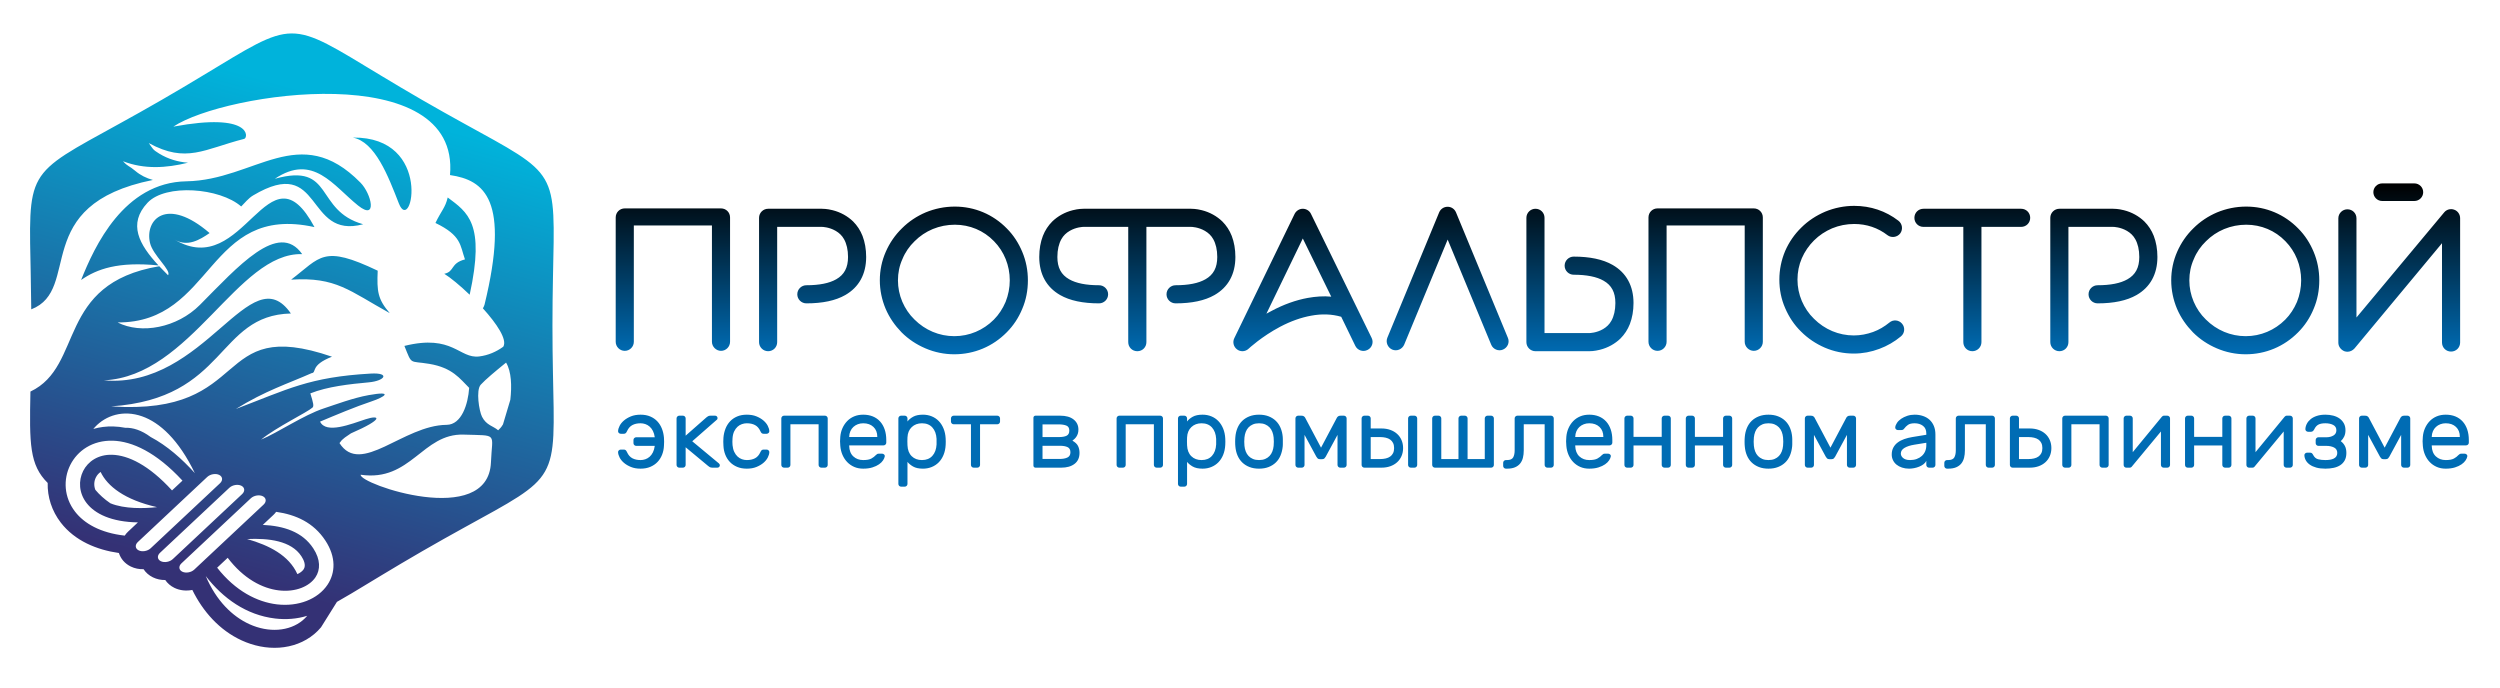 <svg width="360" height="99" viewBox="0 0 360 99" fill="none" xmlns="http://www.w3.org/2000/svg">
<path fill-rule="evenodd" clip-rule="evenodd" d="M103.823 30.01C101.311 30.01 94.858 30.01 89.966 30.01C89.235 30.01 88.661 30.584 88.661 31.315V49.217C88.661 49.921 89.235 50.522 89.966 50.522C90.696 50.522 91.271 49.921 91.271 49.217V32.468H102.519V49.217C102.519 49.917 103.118 50.522 103.823 50.522C104.554 50.522 105.128 49.921 105.128 49.217V31.315C105.128 30.584 104.554 30.01 103.823 30.01ZM343.03 26.41H347.674C348.371 26.41 348.94 26.98 348.94 27.676V27.677C348.94 28.373 348.371 28.943 347.674 28.943H343.03C342.334 28.943 341.764 28.373 341.764 27.677V27.676C341.764 26.98 342.334 26.41 343.03 26.41ZM252.542 30.01C250.03 30.01 243.577 30.01 238.684 30.01C237.954 30.01 237.381 30.584 237.381 31.315V49.217C237.381 49.921 237.954 50.522 238.684 50.522C239.416 50.522 239.99 49.921 239.99 49.217V32.468H251.237V49.217C251.237 49.917 251.837 50.522 252.542 50.522C253.273 50.522 253.847 49.921 253.847 49.217V31.315C253.847 30.584 253.273 30.01 252.542 30.01ZM338.026 50.652C338.417 50.652 338.782 50.469 339.043 50.182L351.648 35.021V49.322C351.648 50.052 352.222 50.626 352.953 50.626C353.683 50.626 354.258 50.052 354.258 49.322V31.419C354.258 30.871 353.919 30.375 353.397 30.193C352.875 30.01 352.301 30.166 351.961 30.584L339.331 45.72V31.444C339.331 30.714 338.757 30.14 338.026 30.14C337.321 30.14 336.721 30.714 336.721 31.444V49.348C336.721 49.896 337.086 50.365 337.582 50.574C337.739 50.626 337.895 50.652 338.026 50.652ZM323.381 51.017C321.946 51.017 320.537 50.731 319.206 50.157C317.927 49.609 316.78 48.851 315.787 47.86C314.822 46.868 314.038 45.746 313.491 44.467C312.943 43.162 312.656 41.779 312.656 40.37C312.656 38.935 312.943 37.552 313.516 36.247C314.065 34.995 314.848 33.846 315.84 32.881C316.831 31.889 317.979 31.132 319.258 30.584C320.589 30.036 321.998 29.749 323.46 29.749C326.304 29.749 328.966 30.871 330.949 32.907C331.915 33.872 332.646 35.021 333.168 36.273C333.715 37.577 333.976 38.961 333.976 40.37C333.976 41.806 333.715 43.188 333.168 44.467C332.646 45.746 331.889 46.895 330.923 47.86C328.914 49.896 326.252 51.017 323.381 51.017ZM323.46 32.359C322.363 32.359 321.293 32.567 320.276 32.984C319.284 33.402 318.423 33.976 317.666 34.733C316.91 35.465 316.309 36.325 315.917 37.291C315.474 38.256 315.265 39.3 315.265 40.37C315.265 41.44 315.474 42.458 315.892 43.449C316.309 44.415 316.883 45.276 317.641 46.007C319.18 47.547 321.216 48.408 323.381 48.408C325.548 48.408 327.557 47.547 329.07 46.034C329.801 45.302 330.349 44.441 330.766 43.476C331.158 42.484 331.367 41.44 331.367 40.37C331.367 38.23 330.558 36.221 329.097 34.733C327.609 33.194 325.6 32.359 323.46 32.359ZM296.548 50.574C295.844 50.574 295.243 50 295.243 49.269V31.367C295.243 30.636 295.844 30.062 296.548 30.062H304.299C304.403 30.062 305.029 30.062 305.839 30.27C306.987 30.558 308.005 31.132 308.787 31.889C309.362 32.463 309.831 33.168 310.145 33.976C310.484 34.863 310.667 35.882 310.667 37.004C310.667 39.483 309.623 41.362 307.666 42.484C306.256 43.293 304.378 43.684 302.054 43.684C301.35 43.684 300.75 43.11 300.75 42.38C300.75 41.649 301.35 41.075 302.054 41.075C303.908 41.075 305.368 40.788 306.36 40.213C307.509 39.561 308.057 38.544 308.057 37.004C308.057 35.959 307.848 35.098 307.482 34.446C307.195 33.924 306.778 33.533 306.282 33.246C305.343 32.697 304.378 32.671 304.299 32.671H297.853V49.269C297.853 50 297.279 50.574 296.548 50.574ZM291.043 30.062H276.977C276.246 30.062 275.673 30.636 275.673 31.367C275.673 32.097 276.246 32.671 276.977 32.671H282.718V49.269C282.718 50 283.292 50.574 284.023 50.574C284.728 50.574 285.328 50 285.328 49.269V32.671H291.043C291.773 32.671 292.348 32.097 292.348 31.367C292.348 30.636 291.773 30.062 291.043 30.062ZM266.953 50.913C265.492 50.913 264.082 50.626 262.751 50.052C261.499 49.505 260.35 48.747 259.359 47.755C258.367 46.79 257.61 45.642 257.062 44.364C256.488 43.059 256.228 41.675 256.228 40.265C256.228 38.831 256.514 37.447 257.062 36.142C257.61 34.89 258.393 33.741 259.385 32.776C260.377 31.784 261.551 31.027 262.829 30.48C264.16 29.931 265.57 29.645 267.005 29.645C269.354 29.645 271.546 30.375 273.373 31.784C273.947 32.228 274.051 33.037 273.634 33.611C273.19 34.185 272.355 34.29 271.807 33.872C270.424 32.802 268.78 32.254 267.005 32.254C265.909 32.254 264.839 32.463 263.822 32.881C262.855 33.298 261.968 33.872 261.212 34.629C260.48 35.36 259.881 36.221 259.463 37.187C259.045 38.152 258.837 39.196 258.837 40.265C258.837 41.335 259.045 42.354 259.463 43.345C259.881 44.311 260.455 45.172 261.212 45.903C262.751 47.443 264.787 48.304 266.953 48.304C267.918 48.304 268.832 48.121 269.719 47.807C270.58 47.495 271.363 47.024 272.068 46.451C272.616 45.981 273.425 46.059 273.894 46.607C274.365 47.155 274.286 47.99 273.738 48.434C272.798 49.217 271.754 49.817 270.633 50.234C269.459 50.679 268.206 50.913 266.953 50.913ZM221.105 30.062C220.401 30.062 219.801 30.637 219.801 31.367V49.269C219.801 50 220.401 50.575 221.105 50.575H228.856C228.961 50.575 229.587 50.575 230.397 50.365C231.544 50.078 232.562 49.505 233.345 48.747C233.919 48.173 234.388 47.469 234.702 46.661C235.042 45.773 235.225 44.754 235.225 43.633C235.225 41.154 234.18 39.274 232.223 38.152C230.813 37.343 228.934 36.952 226.612 36.952C225.907 36.952 225.307 37.526 225.307 38.256C225.307 38.988 225.907 39.561 226.612 39.561C228.465 39.561 229.926 39.849 230.919 40.423C232.066 41.075 232.614 42.092 232.614 43.633C232.614 44.676 232.406 45.538 232.04 46.19C231.753 46.712 231.335 47.103 230.84 47.391C229.9 47.939 228.934 47.964 228.856 47.964H222.41V31.367C222.41 30.637 221.837 30.062 221.105 30.062ZM208.464 29.775C207.916 29.775 207.447 30.088 207.238 30.583L199.774 48.643C199.513 49.294 199.826 50.052 200.479 50.339C201.157 50.626 201.914 50.287 202.201 49.634L208.464 34.498L214.732 49.634C214.993 50.287 215.776 50.626 216.429 50.339C217.107 50.052 217.42 49.294 217.133 48.643L209.664 30.583C209.456 30.088 208.986 29.775 208.464 29.775ZM178.917 50.574C178.656 50.574 178.369 50.496 178.134 50.313C177.638 49.948 177.456 49.269 177.742 48.694L186.429 30.793C186.663 30.349 187.107 30.062 187.603 30.062C188.099 30.062 188.569 30.349 188.777 30.793L197.52 48.669C197.833 49.295 197.572 50.078 196.919 50.392C196.267 50.731 195.484 50.443 195.171 49.817L193.135 45.616C191.778 45.223 190.343 45.172 188.803 45.459C187.368 45.72 185.885 46.242 184.345 47.051C181.683 48.46 179.83 50.182 179.805 50.209C179.569 50.443 179.23 50.574 178.917 50.574ZM187.603 34.341L182.362 45.172C182.596 45.042 182.832 44.911 183.092 44.78C184.841 43.841 186.611 43.215 188.308 42.902C189.482 42.693 190.604 42.615 191.7 42.719L187.603 34.341ZM163.771 50.574H163.776H163.804H163.811C164.525 50.556 165.082 49.989 165.082 49.269V32.671H171.527C171.605 32.671 172.571 32.697 173.51 33.246C174.006 33.533 174.424 33.924 174.711 34.446C175.076 35.098 175.285 35.959 175.285 37.004C175.285 38.544 174.737 39.561 173.588 40.213C172.597 40.788 171.136 41.075 169.283 41.075C168.578 41.075 167.978 41.649 167.978 42.38C167.978 43.11 168.578 43.684 169.283 43.684C171.605 43.684 173.484 43.293 174.894 42.484C176.851 41.362 177.895 39.483 177.895 37.004C177.895 35.882 177.712 34.863 177.373 33.976C177.059 33.168 176.59 32.463 176.016 31.889C175.233 31.132 174.215 30.558 173.067 30.27C172.258 30.062 171.632 30.062 171.527 30.062H163.776H163.771H156.02C155.915 30.062 155.289 30.062 154.481 30.27C153.332 30.558 152.314 31.132 151.532 31.889C150.957 32.463 150.487 33.168 150.174 33.976C149.835 34.863 149.652 35.882 149.652 37.004C149.652 39.483 150.696 41.362 152.653 42.484C154.063 43.293 155.941 43.684 158.264 43.684C158.968 43.684 159.569 43.11 159.569 42.38C159.569 41.649 158.968 41.075 158.264 41.075C156.412 41.075 154.95 40.788 153.958 40.213C152.81 39.561 152.262 38.544 152.262 37.004C152.262 35.959 152.471 35.098 152.836 34.446C153.123 33.924 153.541 33.533 154.037 33.246C154.976 32.697 155.941 32.671 156.02 32.671H162.466V49.269C162.466 49.989 163.022 50.556 163.736 50.574H163.744H163.771ZM137.421 51.017C135.985 51.017 134.576 50.731 133.246 50.157C131.966 49.609 130.818 48.851 129.826 47.86C128.861 46.868 128.078 45.746 127.53 44.467C126.982 43.162 126.695 41.779 126.695 40.37C126.695 38.935 126.982 37.552 127.556 36.247C128.104 34.995 128.887 33.846 129.879 32.881C130.87 31.889 132.019 31.132 133.297 30.584C134.629 30.036 136.037 29.749 137.499 29.749C140.343 29.749 143.006 30.871 144.989 32.907C145.954 33.872 146.685 35.021 147.208 36.273C147.755 37.577 148.016 38.961 148.016 40.37C148.016 41.806 147.755 43.188 147.208 44.467C146.685 45.746 145.928 46.895 144.963 47.86C142.954 49.896 140.292 51.017 137.421 51.017ZM137.499 32.359C136.403 32.359 135.333 32.567 134.316 32.984C133.324 33.402 132.463 33.976 131.706 34.733C130.949 35.465 130.349 36.325 129.957 37.291C129.513 38.256 129.305 39.3 129.305 40.37C129.305 41.44 129.513 42.458 129.931 43.449C130.349 44.415 130.923 45.276 131.679 46.007C133.219 47.547 135.255 48.408 137.421 48.408C139.587 48.408 141.597 47.547 143.109 46.034C143.84 45.302 144.389 44.441 144.806 43.476C145.198 42.484 145.406 41.44 145.406 40.37C145.406 38.23 144.597 36.221 143.136 34.733C141.648 33.194 139.638 32.359 137.499 32.359ZM110.608 50.574C109.903 50.574 109.304 50 109.304 49.269V31.367C109.304 30.636 109.903 30.062 110.608 30.062H118.359C118.464 30.062 119.09 30.062 119.899 30.27C121.047 30.558 122.065 31.132 122.848 31.889C123.422 32.463 123.891 33.168 124.205 33.976C124.544 34.863 124.727 35.882 124.727 37.004C124.727 39.483 123.683 41.362 121.725 42.484C120.316 43.293 118.437 43.684 116.115 43.684C115.41 43.684 114.81 43.11 114.81 42.38C114.81 41.649 115.41 41.075 116.115 41.075C117.967 41.075 119.428 40.788 120.421 40.213C121.568 39.561 122.117 38.544 122.117 37.004C122.117 35.959 121.908 35.098 121.543 34.446C121.256 33.924 120.838 33.533 120.342 33.246C119.403 32.697 118.437 32.671 118.359 32.671H111.913V49.269C111.913 50 111.338 50.574 110.608 50.574Z" fill="url(#paint0_linear_0_62)"/>
<path fill-rule="evenodd" clip-rule="evenodd" d="M66.955 37.353C66.245 35.349 66.486 33.927 62.704 32.108C63.556 30.328 64.129 29.916 64.47 28.435C67.33 30.584 69.894 32.136 67.632 42.442C66.246 41.111 64.877 39.983 63.978 39.425C65.5 39.106 64.809 37.914 66.955 37.353ZM60.792 14.393C65.161 16.915 68.535 18.712 71.138 20.169C81.712 26.088 79.553 26.395 79.553 46.887C79.553 51.932 79.683 55.752 79.723 58.735C79.884 70.852 78.538 69.135 60.792 79.381C56.423 81.904 53.179 83.927 50.616 85.453C49.861 85.902 49.167 86.307 48.519 86.669L46.227 90.331C45.93 90.688 45.6 91.016 45.244 91.314C43.828 92.498 42.058 93.135 40.228 93.263C38.373 93.393 36.502 92.996 34.816 92.225C31.609 90.76 29.229 88.068 27.695 84.95C26.828 85.126 25.91 85.039 25.114 84.651C24.548 84.375 24.108 83.982 23.798 83.524C23.185 83.532 22.572 83.407 22.02 83.137C21.435 82.852 20.985 82.443 20.674 81.965C20.041 81.983 19.405 81.859 18.832 81.579C17.95 81.148 17.375 80.435 17.121 79.632C13.922 79.175 10.781 77.879 8.757 75.259C7.463 73.584 6.816 71.566 6.866 69.543C4.25 66.945 4.225 63.951 4.382 56.386C12.145 52.713 8.022 40.856 22.932 38.339C23.334 38.769 23.76 39.201 24.2 39.635C24.723 38.934 22.007 36.766 21.597 34.967C20.829 31.6 24.012 28.25 30.183 33.56C28.772 34.53 26.994 35.62 25.117 34.487C35.222 40.567 38.611 20.276 45.286 32.703C29.728 29.268 30.866 46.498 16.937 46.432C20.316 48.164 25.485 47.221 28.792 43.899C34.243 38.422 40.1 31.72 43.514 36.593C34.199 36.319 27.5 54.194 14.953 54.768C29.549 56.049 36.074 36.741 41.886 45.142C31.131 45.406 32.762 57.371 16.01 58.519C36.64 59.919 30.348 45.372 47.807 51.364C44.601 52.615 45.656 53.651 44.874 53.733C41.459 55.247 38.189 56.267 33.965 58.892C41.467 56.036 44.533 54.298 53.374 53.796C56.217 53.634 55.462 54.842 53.094 55.059C50.382 55.307 47.16 55.656 44.688 56.648C45.131 58.059 45.221 58.487 44.995 58.694C44.26 59.365 39.749 61.541 37.598 63.305C39.984 62.312 43.724 59.765 46.632 58.809C48.377 58.234 50.834 57.304 53.102 56.895C56.745 56.239 55.388 57.172 53.5 57.799C51.184 58.568 48.209 59.823 46.089 60.714C46.957 62.532 50.546 61.061 52.655 60.372C54.665 59.714 55.412 60.288 50.533 62.405C50.497 62.425 49.672 62.994 49.669 62.996C49.044 63.516 49.37 63.219 48.885 63.803C51.942 68.591 58.068 61.225 64.317 61.177C66.474 61.16 67.408 58.185 67.559 55.851C66.224 54.53 65.158 52.954 61.818 52.397C58.896 51.911 59.37 52.629 58.235 49.811C65.22 48.077 66.11 51.683 69.004 51.329C70.303 51.169 71.471 50.653 72.471 49.928C73.084 48.917 71.545 46.621 69.535 44.398C69.634 44.238 69.716 44.057 69.776 43.859C73.439 28.796 69.795 25.938 64.8 25.209C66.302 8.323 32.386 13.29 24.96 18.235C36.24 16.141 35.771 19.808 35.175 19.994C29.38 21.478 26.85 23.564 21.427 20.605C22.049 21.463 21.959 21.524 22.907 22.107C24.233 22.921 25.631 23.314 27.075 23.431C23.92 24.206 20.781 24.407 17.709 23.216C18.471 24.039 18.555 23.824 19.481 24.61C20.229 25.243 21.081 25.66 22.017 25.914C4.155 29.519 11.88 41.691 4.501 44.546C4.471 40.635 4.373 37.541 4.339 35.038C4.179 22.921 5.525 24.638 23.27 14.393C27.639 11.87 30.883 9.846 33.447 8.32C43.86 2.123 43.045 4.147 60.792 14.393ZM26.844 26.108C17.829 26.258 13.604 35.499 11.68 40.318C13.961 38.729 16.997 37.642 22.822 38.22C20.012 35.188 18.399 32.24 21.243 29.198C23.836 26.423 31.662 27.042 34.731 29.733C35.27 29.198 35.763 28.549 36.451 28.141C46.557 22.138 43.86 34.558 52.295 32.291C45.238 30.318 48.173 23.357 39.58 25.744C45.091 22.042 47.999 26.746 51.563 29.595C54.389 31.855 53.502 27.921 51.907 26.299C43.127 17.374 36.703 25.944 26.844 26.108ZM71.733 61.962C71.997 61.678 72.098 61.661 72.43 61.113L73.488 57.569C73.711 55.634 73.66 53.517 72.874 52.212C71.325 53.471 69.927 54.633 69.227 55.398C68.509 56.185 68.991 59.187 69.412 60.016C70.043 61.261 71.052 61.348 71.733 61.962ZM57.434 29.291C55.894 25.347 54.019 20.407 50.795 19.81C62.425 19.658 59.277 34.013 57.434 29.291ZM51.939 68.362C51.659 69.678 70.315 76.122 70.697 66.567C70.869 62.254 71.79 62.753 66.779 62.584C60.81 62.382 59.189 69.42 51.939 68.362ZM54.389 38.98C54.262 41.948 54.386 43.083 56.124 45.093C50.307 41.881 48.397 39.855 41.924 40.269C46.185 37.029 46.467 35.194 54.389 38.98ZM21.682 62.92C21.036 62.437 20.396 62.097 19.776 61.88C19.171 61.669 18.585 61.582 18.033 61.6C17.461 61.49 16.881 61.423 16.292 61.408C15.304 61.382 14.342 61.505 13.436 61.769C13.512 61.677 13.592 61.586 13.674 61.499C15.248 59.814 17.732 58.997 20.457 59.949C22.979 60.831 25.724 63.293 28.058 68.131C26.204 66.074 24.052 64.173 21.682 62.92ZM37.842 71.456L37.84 71.455C37.333 71.207 36.558 71.342 36.118 71.755L26.128 81.122C25.687 81.535 25.742 82.076 26.249 82.323L26.25 82.324C26.757 82.572 27.532 82.437 27.972 82.024L37.963 72.657C38.403 72.243 38.349 71.704 37.842 71.456ZM31.562 68.386L31.561 68.385C31.053 68.137 30.278 68.272 29.838 68.685L19.847 78.052C19.407 78.465 19.462 79.006 19.969 79.253L19.97 79.254C20.477 79.502 21.252 79.367 21.692 78.954L31.683 69.587C32.123 69.174 32.069 68.634 31.562 68.386ZM34.749 69.944L34.748 69.943C34.241 69.696 33.465 69.83 33.025 70.243L23.035 79.61C22.594 80.023 22.649 80.564 23.156 80.811L23.157 80.812C23.664 81.06 24.439 80.925 24.879 80.512L34.87 71.145C35.31 70.732 35.256 70.192 34.749 69.944ZM24.771 70.62C21.427 66.957 18.452 65.549 16.139 65.486C14.138 65.432 12.665 66.445 11.973 67.823C11.274 69.216 11.353 70.992 12.466 72.434C13.662 73.982 16.024 75.164 19.861 75.225L18.443 76.554C18.252 76.732 18.093 76.926 17.961 77.13C14.434 76.731 12.115 75.373 10.806 73.676C9.196 71.591 9.092 69.006 10.118 66.96C11.152 64.899 13.321 63.382 16.236 63.461C19.008 63.536 22.494 65.113 26.275 69.211L24.771 70.62ZM39.765 73.704C42.616 74.11 45.157 75.257 46.855 77.844C48.414 80.218 48.307 82.486 47.161 84.205C46.476 85.232 45.419 86.042 44.13 86.54C42.89 87.019 41.423 87.211 39.871 87.027C37.053 86.693 33.905 85.116 31.27 81.747L32.788 80.323C35.076 83.334 37.769 84.733 40.157 85.016C41.355 85.158 42.471 85.016 43.399 84.658C44.281 84.317 44.991 83.783 45.433 83.119C46.146 82.05 46.173 80.577 45.112 78.963C43.539 76.566 40.852 75.731 37.843 75.584L39.367 74.155C39.517 74.013 39.651 73.862 39.765 73.704ZM14.49 67.961C15.457 70.003 17.939 71.975 22.613 73.028C20.782 73.231 17.937 73.314 15.894 72.472C15.013 71.871 14.296 71.216 13.728 70.532C13.509 69.959 13.517 69.323 13.809 68.744C13.976 68.41 14.211 68.151 14.49 67.961ZM44.239 88.675C44.041 88.912 43.821 89.13 43.583 89.329C42.639 90.118 41.407 90.585 40.047 90.68C38.739 90.771 37.301 90.516 35.891 89.872C33.5 88.779 31.154 86.549 29.628 82.956C32.103 86.146 35.452 88.572 39.629 89.066C41.17 89.249 42.754 89.135 44.239 88.675ZM42.822 82.674C41.597 79.962 38.769 78.531 35.587 77.621C38.678 77.48 41.932 77.861 43.395 80.091C43.73 80.599 44.114 81.397 43.724 81.98C43.519 82.288 43.166 82.519 42.822 82.674Z" fill="url(#paint1_linear_0_62)"/>
<path d="M92.241 66.249C92.472 66.249 92.7 66.211 92.925 66.134C93.151 66.057 93.357 65.937 93.544 65.774C93.731 65.611 93.889 65.4 94.019 65.141C94.149 64.882 94.238 64.57 94.286 64.205H91.608C91.502 64.205 91.411 64.166 91.335 64.09C91.258 64.013 91.219 63.922 91.219 63.816V63.356C91.219 63.25 91.258 63.159 91.335 63.082C91.411 63.005 91.502 62.967 91.608 62.967H94.286C94.238 62.612 94.149 62.307 94.019 62.053C93.889 61.799 93.731 61.59 93.544 61.427C93.357 61.264 93.151 61.144 92.925 61.067C92.7 60.99 92.472 60.952 92.241 60.952C91.781 60.952 91.388 61.038 91.061 61.211C90.735 61.384 90.48 61.672 90.298 62.075C90.231 62.228 90.161 62.331 90.089 62.384C90.017 62.437 89.929 62.464 89.823 62.464H89.391C89.286 62.464 89.192 62.425 89.111 62.348C89.029 62.272 88.993 62.18 89.003 62.075C89.012 61.844 89.087 61.592 89.226 61.319C89.365 61.045 89.571 60.791 89.845 60.556C90.118 60.321 90.454 60.122 90.852 59.958C91.251 59.795 91.714 59.714 92.241 59.714C92.769 59.714 93.234 59.8 93.638 59.973C94.041 60.145 94.382 60.381 94.66 60.678C94.938 60.976 95.156 61.326 95.315 61.729C95.473 62.132 95.571 62.564 95.61 63.025C95.629 63.188 95.636 63.382 95.632 63.608C95.627 63.833 95.619 64.023 95.61 64.176C95.591 64.637 95.502 65.069 95.344 65.472C95.185 65.875 94.964 66.225 94.681 66.523C94.398 66.82 94.053 67.055 93.645 67.228C93.237 67.401 92.769 67.487 92.241 67.487C91.714 67.487 91.251 67.406 90.852 67.242C90.454 67.079 90.118 66.88 89.845 66.645C89.571 66.41 89.365 66.156 89.226 65.882C89.087 65.609 89.012 65.357 89.003 65.126C88.993 65.021 89.029 64.93 89.111 64.853C89.192 64.776 89.286 64.738 89.391 64.738H89.823C89.929 64.738 90.017 64.764 90.089 64.817C90.161 64.87 90.231 64.973 90.298 65.126C90.48 65.529 90.735 65.817 91.061 65.99C91.388 66.163 91.781 66.249 92.241 66.249ZM263.585 64.464L265.873 60.145C265.902 60.088 265.957 60.026 266.039 59.958C266.12 59.892 266.243 59.858 266.406 59.858H266.881C266.987 59.858 267.078 59.896 267.154 59.973C267.231 60.05 267.27 60.141 267.27 60.246V66.955C267.27 67.06 267.231 67.151 267.154 67.228C267.078 67.305 266.987 67.343 266.881 67.343H266.349C266.243 67.343 266.152 67.305 266.075 67.228C265.998 67.151 265.96 67.06 265.96 66.955V62.621L264.261 65.76C264.213 65.846 264.153 65.928 264.081 66.004C264.009 66.081 263.901 66.12 263.757 66.12H263.412C263.268 66.12 263.16 66.081 263.088 66.004C263.016 65.928 262.956 65.846 262.908 65.76L261.209 62.621V66.955C261.209 67.06 261.171 67.151 261.094 67.228C261.018 67.305 260.926 67.343 260.821 67.343H260.288C260.183 67.343 260.091 67.305 260.014 67.228C259.938 67.151 259.9 67.06 259.9 66.955V60.246C259.9 60.141 259.938 60.05 260.014 59.973C260.091 59.896 260.183 59.858 260.288 59.858H260.763C260.926 59.858 261.049 59.892 261.13 59.958C261.212 60.026 261.267 60.088 261.296 60.145L263.585 64.464ZM272.409 65.458C272.409 65.074 272.485 64.738 272.639 64.45C272.793 64.162 273.004 63.917 273.273 63.716C273.541 63.514 273.855 63.351 274.215 63.226C274.575 63.102 274.957 63.005 275.36 62.938L277.389 62.607V62.42C277.389 61.931 277.229 61.564 276.907 61.319C276.586 61.074 276.185 60.952 275.705 60.952C275.283 60.952 274.964 61.029 274.748 61.182C274.532 61.336 274.347 61.518 274.194 61.729C274.136 61.806 274.074 61.859 274.007 61.888C273.939 61.916 273.848 61.931 273.733 61.931H273.301C273.196 61.931 273.102 61.892 273.021 61.816C272.939 61.739 272.903 61.648 272.912 61.542C272.932 61.331 273.016 61.115 273.165 60.894C273.313 60.673 273.515 60.477 273.769 60.304C274.023 60.131 274.316 59.99 274.647 59.879C274.978 59.769 275.331 59.714 275.705 59.714C276.137 59.714 276.538 59.776 276.907 59.901C277.277 60.026 277.593 60.208 277.857 60.448C278.121 60.688 278.327 60.985 278.476 61.341C278.625 61.696 278.699 62.103 278.699 62.564V66.955C278.699 67.06 278.661 67.151 278.584 67.228C278.507 67.305 278.416 67.343 278.311 67.343H277.778C277.672 67.343 277.581 67.305 277.505 67.228C277.428 67.151 277.389 67.06 277.389 66.955V66.364C277.303 66.547 277.169 66.707 276.986 66.847C276.804 66.986 276.595 67.103 276.36 67.199C276.125 67.295 275.881 67.367 275.626 67.415C275.372 67.463 275.134 67.487 274.913 67.487C274.539 67.487 274.196 67.434 273.884 67.329C273.572 67.223 273.309 67.082 273.092 66.904C272.877 66.727 272.709 66.513 272.589 66.263C272.469 66.014 272.409 65.745 272.409 65.458ZM275.057 66.249C275.403 66.249 275.72 66.197 276.008 66.091C276.296 65.985 276.543 65.839 276.749 65.652C276.955 65.465 277.113 65.241 277.224 64.983C277.334 64.723 277.389 64.435 277.389 64.119V63.759L275.691 64.032C275.086 64.128 274.606 64.282 274.251 64.493C273.896 64.704 273.719 64.978 273.719 65.314C273.719 65.419 273.743 65.525 273.791 65.63C273.839 65.736 273.916 65.837 274.021 65.932C274.126 66.028 274.263 66.105 274.431 66.163C274.599 66.22 274.808 66.249 275.057 66.249ZM281.636 60.246C281.636 60.141 281.675 60.05 281.751 59.973C281.828 59.896 281.919 59.858 282.025 59.858H286.876C286.982 59.858 287.073 59.896 287.15 59.973C287.226 60.05 287.265 60.141 287.265 60.246V66.955C287.265 67.06 287.226 67.151 287.15 67.228C287.073 67.305 286.982 67.343 286.876 67.343H286.343C286.238 67.343 286.146 67.305 286.07 67.228C285.993 67.151 285.955 67.06 285.955 66.955V61.096H282.946V64.853C282.946 65.246 282.906 65.604 282.824 65.925C282.742 66.247 282.608 66.523 282.421 66.753C282.234 66.983 281.986 67.163 281.679 67.293C281.372 67.422 280.993 67.487 280.542 67.487H280.369C280.264 67.487 280.173 67.449 280.096 67.372C280.019 67.295 279.981 67.204 279.981 67.099V66.638C279.981 66.532 280.019 66.441 280.096 66.364C280.173 66.288 280.264 66.249 280.369 66.249H280.542C280.984 66.249 281.276 66.122 281.42 65.868C281.564 65.613 281.636 65.27 281.636 64.838V60.246ZM289.813 67.343C289.707 67.343 289.616 67.305 289.539 67.228C289.462 67.151 289.424 67.06 289.424 66.955V60.246C289.424 60.141 289.462 60.05 289.539 59.973C289.616 59.896 289.707 59.858 289.813 59.858H290.345C290.451 59.858 290.542 59.896 290.619 59.973C290.696 60.05 290.734 60.141 290.734 60.246V61.7H292.289C292.749 61.7 293.169 61.768 293.548 61.902C293.927 62.036 294.254 62.226 294.527 62.471C294.8 62.715 295.014 63.013 295.167 63.363C295.321 63.713 295.398 64.1 295.398 64.522C295.398 64.944 295.321 65.33 295.167 65.681C295.014 66.031 294.8 66.328 294.527 66.573C294.254 66.818 293.927 67.007 293.548 67.142C293.169 67.276 292.749 67.343 292.289 67.343H289.813ZM294.102 64.522C294.102 64.234 294.052 63.989 293.951 63.788C293.85 63.586 293.711 63.423 293.534 63.298C293.356 63.173 293.143 63.082 292.893 63.025C292.644 62.967 292.375 62.938 292.087 62.938H290.734V66.105H292.087C292.375 66.105 292.644 66.076 292.893 66.019C293.143 65.961 293.356 65.87 293.534 65.745C293.711 65.621 293.85 65.458 293.951 65.256C294.052 65.054 294.102 64.81 294.102 64.522ZM303.258 59.858C303.363 59.858 303.454 59.896 303.531 59.973C303.608 60.05 303.646 60.141 303.646 60.246V66.955C303.646 67.06 303.608 67.151 303.531 67.228C303.454 67.305 303.363 67.343 303.258 67.343H302.725C302.62 67.343 302.528 67.305 302.452 67.228C302.375 67.151 302.336 67.06 302.336 66.955V61.096H298.277V66.955C298.277 67.06 298.239 67.151 298.162 67.228C298.085 67.305 297.994 67.343 297.888 67.343H297.356C297.25 67.343 297.159 67.305 297.082 67.228C297.005 67.151 296.967 67.06 296.967 66.955V60.246C296.967 60.141 297.005 60.05 297.082 59.973C297.159 59.896 297.25 59.858 297.356 59.858H303.258ZM311.563 67.343C311.458 67.343 311.367 67.305 311.29 67.228C311.213 67.151 311.175 67.06 311.175 66.955V62.132L306.986 67.185C306.909 67.29 306.803 67.343 306.669 67.343H306.18C306.074 67.343 305.986 67.305 305.913 67.228C305.842 67.151 305.806 67.06 305.806 66.955V60.246C305.806 60.141 305.844 60.05 305.921 59.973C305.997 59.896 306.089 59.858 306.194 59.858H306.727C306.832 59.858 306.924 59.896 307 59.973C307.077 60.05 307.115 60.141 307.115 60.246V65.112L311.305 60.016C311.353 59.968 311.398 59.93 311.441 59.901C311.484 59.872 311.545 59.858 311.621 59.858H312.096C312.202 59.858 312.293 59.896 312.37 59.973C312.446 60.05 312.485 60.141 312.485 60.246V66.955C312.485 67.06 312.446 67.151 312.37 67.228C312.293 67.305 312.202 67.343 312.096 67.343H311.563ZM320.935 59.858C321.04 59.858 321.131 59.896 321.208 59.973C321.285 60.05 321.323 60.141 321.323 60.246V66.955C321.323 67.06 321.285 67.151 321.208 67.228C321.131 67.305 321.04 67.343 320.935 67.343H320.402C320.296 67.343 320.205 67.305 320.129 67.228C320.052 67.151 320.013 67.06 320.013 66.955V64.148H315.954V66.955C315.954 67.06 315.916 67.151 315.839 67.228C315.762 67.305 315.671 67.343 315.565 67.343H315.033C314.927 67.343 314.836 67.307 314.759 67.235C314.682 67.163 314.644 67.07 314.644 66.955V60.246C314.644 60.141 314.682 60.05 314.759 59.973C314.836 59.896 314.927 59.858 315.033 59.858H315.565C315.671 59.858 315.762 59.896 315.839 59.973C315.916 60.05 315.954 60.141 315.954 60.246V62.91H320.013V60.246C320.013 60.141 320.052 60.05 320.129 59.973C320.205 59.896 320.296 59.858 320.402 59.858H320.935ZM329.24 67.343C329.135 67.343 329.044 67.305 328.967 67.228C328.89 67.151 328.852 67.06 328.852 66.955V62.132L324.663 67.185C324.586 67.29 324.48 67.343 324.346 67.343H323.857C323.751 67.343 323.662 67.305 323.59 67.228C323.518 67.151 323.483 67.06 323.483 66.955V60.246C323.483 60.141 323.521 60.05 323.597 59.973C323.674 59.896 323.766 59.858 323.871 59.858H324.404C324.509 59.858 324.601 59.896 324.677 59.973C324.754 60.05 324.792 60.141 324.792 60.246V65.112L328.981 60.016C329.029 59.968 329.075 59.93 329.118 59.901C329.161 59.872 329.221 59.858 329.298 59.858H329.773C329.879 59.858 329.97 59.896 330.046 59.973C330.123 60.05 330.162 60.141 330.162 60.246V66.955C330.162 67.06 330.123 67.151 330.046 67.228C329.97 67.305 329.879 67.343 329.773 67.343H329.24ZM333.127 65.568C333.29 65.87 333.523 66.06 333.825 66.136C334.127 66.211 334.47 66.249 334.854 66.249C335.094 66.249 335.317 66.232 335.524 66.199C335.73 66.165 335.91 66.11 336.063 66.033C336.217 65.957 336.339 65.851 336.43 65.716C336.522 65.582 336.567 65.419 336.567 65.227C336.567 64.862 336.414 64.601 336.107 64.442C335.8 64.284 335.421 64.205 334.97 64.205H333.847C333.741 64.205 333.65 64.166 333.573 64.09C333.496 64.013 333.458 63.922 333.458 63.816V63.356C333.458 63.25 333.496 63.159 333.573 63.082C333.65 63.005 333.741 62.967 333.847 62.967H334.984C335.387 62.967 335.73 62.883 336.013 62.715C336.296 62.547 336.438 62.295 336.438 61.959C336.438 61.604 336.284 61.348 335.977 61.189C335.67 61.031 335.296 60.952 334.854 60.952C334.422 60.952 334.087 61.017 333.847 61.146C333.607 61.276 333.415 61.489 333.271 61.787C333.223 61.892 333.158 61.983 333.077 62.06C332.995 62.137 332.902 62.175 332.796 62.175H332.364C332.258 62.175 332.165 62.137 332.083 62.06C332.002 61.983 331.966 61.892 331.975 61.787C331.985 61.528 332.055 61.273 332.184 61.024C332.313 60.774 332.498 60.551 332.738 60.355C332.978 60.158 333.276 60.002 333.631 59.887C333.986 59.771 334.394 59.714 334.854 59.714C335.257 59.714 335.634 59.759 335.984 59.851C336.334 59.942 336.639 60.081 336.898 60.268C337.158 60.455 337.364 60.688 337.517 60.966C337.671 61.245 337.748 61.576 337.748 61.959C337.748 62.295 337.688 62.593 337.568 62.852C337.448 63.111 337.282 63.337 337.071 63.529C337.321 63.711 337.517 63.939 337.661 64.212C337.805 64.486 337.877 64.824 337.877 65.227C337.877 65.649 337.798 66.004 337.64 66.293C337.482 66.58 337.265 66.813 336.992 66.991C336.718 67.168 336.397 67.295 336.028 67.372C335.658 67.449 335.267 67.487 334.854 67.487C334.346 67.487 333.906 67.434 333.537 67.329C333.168 67.226 332.858 67.084 332.609 66.907C332.359 66.731 332.17 66.525 332.04 66.293C331.911 66.06 331.841 65.817 331.832 65.57C331.822 65.465 331.858 65.376 331.939 65.299C332.021 65.222 332.115 65.184 332.22 65.184H332.652C332.758 65.184 332.844 65.21 332.911 65.263C332.978 65.314 333.05 65.417 333.127 65.568ZM343.391 64.464L345.68 60.145C345.708 60.088 345.764 60.026 345.845 59.958C345.927 59.892 346.049 59.858 346.212 59.858H346.687C346.793 59.858 346.884 59.896 346.961 59.973C347.038 60.05 347.076 60.141 347.076 60.246V66.955C347.076 67.06 347.038 67.151 346.961 67.228C346.884 67.305 346.793 67.343 346.687 67.343H346.155C346.049 67.343 345.958 67.305 345.881 67.228C345.804 67.151 345.766 67.06 345.766 66.955V62.621L344.067 65.76C344.019 65.846 343.959 65.928 343.887 66.004C343.815 66.081 343.708 66.12 343.564 66.12H343.218C343.074 66.12 342.966 66.081 342.894 66.004C342.822 65.928 342.762 65.846 342.714 65.76L341.015 62.621V66.955C341.015 67.06 340.977 67.151 340.901 67.228C340.824 67.305 340.732 67.343 340.627 67.343H340.094C339.989 67.343 339.897 67.305 339.821 67.228C339.744 67.151 339.706 67.06 339.706 66.955V60.246C339.706 60.141 339.744 60.05 339.821 59.973C339.897 59.896 339.989 59.858 340.094 59.858H340.569C340.732 59.858 340.855 59.892 340.936 59.958C341.018 60.026 341.073 60.088 341.102 60.145L343.391 64.464ZM348.89 62.881C348.928 62.439 349.034 62.027 349.206 61.643C349.379 61.259 349.605 60.923 349.883 60.635C350.162 60.347 350.495 60.122 350.883 59.958C351.272 59.795 351.707 59.714 352.186 59.714C352.704 59.714 353.168 59.798 353.576 59.966C353.983 60.134 354.331 60.376 354.619 60.693C354.907 61.01 355.128 61.393 355.281 61.844C355.435 62.295 355.511 62.799 355.511 63.356V63.744C355.511 63.85 355.473 63.941 355.397 64.018C355.32 64.095 355.228 64.133 355.123 64.133H350.171V64.219C350.19 64.872 350.389 65.373 350.768 65.724C351.148 66.074 351.62 66.249 352.186 66.249C352.714 66.249 353.11 66.175 353.374 66.026C353.638 65.877 353.851 65.712 354.014 65.529C354.091 65.453 354.158 65.4 354.216 65.371C354.274 65.342 354.36 65.328 354.475 65.328H354.907C355.013 65.328 355.109 65.366 355.195 65.443C355.281 65.52 355.315 65.611 355.296 65.716C355.267 65.889 355.185 66.079 355.051 66.285C354.917 66.492 354.722 66.683 354.468 66.861C354.214 67.039 353.897 67.187 353.518 67.307C353.139 67.427 352.695 67.487 352.186 67.487C351.707 67.487 351.275 67.403 350.891 67.235C350.507 67.067 350.174 66.837 349.89 66.544C349.607 66.252 349.379 65.906 349.206 65.508C349.034 65.109 348.928 64.675 348.89 64.205C348.842 63.764 348.842 63.322 348.89 62.881ZM350.171 62.924H354.216V62.881C354.216 62.295 354.031 61.827 353.662 61.477C353.292 61.127 352.8 60.952 352.186 60.952C351.908 60.952 351.649 60.997 351.409 61.089C351.169 61.18 350.958 61.309 350.776 61.477C350.593 61.645 350.449 61.849 350.344 62.089C350.238 62.329 350.181 62.593 350.171 62.881V62.924ZM98.733 62.737L101.728 60.102C101.785 60.054 101.86 60.002 101.951 59.944C102.042 59.887 102.155 59.858 102.289 59.858H102.98C103.076 59.858 103.158 59.892 103.225 59.958C103.292 60.026 103.325 60.107 103.325 60.203C103.325 60.251 103.318 60.297 103.304 60.34C103.29 60.383 103.244 60.434 103.167 60.491L99.683 63.543L103.513 66.724C103.609 66.801 103.657 66.892 103.657 66.998C103.657 67.094 103.623 67.175 103.556 67.242C103.489 67.31 103.407 67.343 103.311 67.343H102.563C102.419 67.343 102.296 67.314 102.195 67.257C102.095 67.199 102.02 67.146 101.972 67.099L98.733 64.406V66.955C98.733 67.06 98.695 67.151 98.618 67.228C98.542 67.305 98.45 67.343 98.345 67.343H97.812C97.707 67.343 97.615 67.305 97.539 67.228C97.462 67.151 97.424 67.06 97.424 66.955V60.246C97.424 60.141 97.462 60.05 97.539 59.973C97.615 59.896 97.707 59.858 97.812 59.858H98.345C98.45 59.858 98.542 59.896 98.618 59.973C98.695 60.05 98.733 60.141 98.733 60.246V62.737ZM105.485 64.104C105.523 64.488 105.607 64.814 105.737 65.083C105.866 65.352 106.025 65.573 106.212 65.745C106.399 65.918 106.608 66.045 106.838 66.127C107.068 66.208 107.303 66.249 107.543 66.249C108.004 66.249 108.398 66.163 108.724 65.99C109.05 65.817 109.304 65.529 109.487 65.126C109.554 64.973 109.623 64.87 109.695 64.817C109.767 64.764 109.856 64.738 109.962 64.738H110.394C110.499 64.738 110.593 64.776 110.674 64.853C110.756 64.93 110.792 65.021 110.782 65.126C110.773 65.357 110.698 65.609 110.559 65.882C110.42 66.156 110.214 66.41 109.94 66.645C109.667 66.88 109.331 67.079 108.932 67.242C108.534 67.406 108.071 67.487 107.543 67.487C107.015 67.487 106.548 67.401 106.14 67.228C105.732 67.055 105.386 66.82 105.103 66.523C104.82 66.225 104.6 65.875 104.441 65.472C104.283 65.069 104.194 64.637 104.175 64.176C104.165 64.023 104.158 63.833 104.153 63.608C104.149 63.382 104.156 63.188 104.175 63.025C104.213 62.564 104.312 62.132 104.47 61.729C104.628 61.326 104.847 60.976 105.125 60.678C105.403 60.381 105.744 60.145 106.147 59.973C106.55 59.8 107.015 59.714 107.543 59.714C108.071 59.714 108.534 59.795 108.932 59.958C109.331 60.122 109.667 60.321 109.94 60.556C110.214 60.791 110.42 61.045 110.559 61.319C110.698 61.592 110.773 61.844 110.782 62.075C110.792 62.18 110.756 62.272 110.674 62.348C110.593 62.425 110.499 62.464 110.394 62.464H109.962C109.856 62.464 109.767 62.437 109.695 62.384C109.623 62.331 109.554 62.228 109.487 62.075C109.304 61.672 109.05 61.384 108.724 61.211C108.398 61.038 108.004 60.952 107.543 60.952C107.303 60.952 107.066 60.992 106.831 61.074C106.596 61.156 106.385 61.283 106.198 61.456C106.01 61.628 105.852 61.849 105.722 62.118C105.593 62.386 105.514 62.713 105.485 63.096C105.456 63.452 105.456 63.788 105.485 64.104ZM118.8 59.858C118.906 59.858 118.997 59.896 119.074 59.973C119.15 60.05 119.189 60.141 119.189 60.246V66.955C119.189 67.06 119.15 67.151 119.074 67.228C118.997 67.305 118.906 67.343 118.8 67.343H118.267C118.162 67.343 118.071 67.305 117.994 67.228C117.917 67.151 117.879 67.06 117.879 66.955V61.096H113.819V66.955C113.819 67.06 113.781 67.151 113.704 67.228C113.628 67.305 113.536 67.343 113.431 67.343H112.898C112.793 67.343 112.701 67.305 112.625 67.228C112.548 67.151 112.51 67.06 112.51 66.955V60.246C112.51 60.141 112.548 60.05 112.625 59.973C112.701 59.896 112.793 59.858 112.898 59.858H118.8ZM121.002 62.881C121.041 62.439 121.146 62.027 121.319 61.643C121.492 61.259 121.717 60.923 121.996 60.635C122.274 60.347 122.607 60.122 122.996 59.958C123.385 59.795 123.819 59.714 124.299 59.714C124.817 59.714 125.28 59.798 125.688 59.966C126.096 60.134 126.444 60.376 126.732 60.693C127.02 61.01 127.24 61.393 127.394 61.844C127.547 62.295 127.624 62.799 127.624 63.356V63.744C127.624 63.85 127.586 63.941 127.509 64.018C127.432 64.095 127.341 64.133 127.236 64.133H122.284V64.219C122.303 64.872 122.502 65.373 122.881 65.724C123.26 66.074 123.733 66.249 124.299 66.249C124.827 66.249 125.223 66.175 125.487 66.026C125.751 65.877 125.964 65.712 126.127 65.529C126.204 65.453 126.271 65.4 126.329 65.371C126.386 65.342 126.472 65.328 126.588 65.328H127.02C127.125 65.328 127.221 65.366 127.308 65.443C127.394 65.52 127.428 65.611 127.408 65.716C127.38 65.889 127.298 66.079 127.164 66.285C127.029 66.492 126.835 66.683 126.581 66.861C126.326 67.039 126.009 67.187 125.63 67.307C125.251 67.427 124.808 67.487 124.299 67.487C123.819 67.487 123.387 67.403 123.004 67.235C122.62 67.067 122.286 66.837 122.003 66.544C121.72 66.252 121.492 65.906 121.319 65.508C121.146 65.109 121.041 64.675 121.002 64.205C120.954 63.764 120.954 63.322 121.002 62.881ZM122.284 62.924H126.329V62.881C126.329 62.295 126.144 61.827 125.774 61.477C125.405 61.127 124.913 60.952 124.299 60.952C124.021 60.952 123.761 60.997 123.522 61.089C123.282 61.18 123.07 61.309 122.888 61.477C122.706 61.645 122.562 61.849 122.456 62.089C122.351 62.329 122.293 62.593 122.284 62.881V62.924ZM132.907 67.487C132.312 67.487 131.837 67.384 131.482 67.178C131.127 66.971 130.858 66.748 130.676 66.508V69.69C130.676 69.795 130.637 69.886 130.561 69.963C130.484 70.04 130.393 70.079 130.287 70.079H129.755C129.649 70.079 129.558 70.04 129.481 69.963C129.404 69.886 129.366 69.795 129.366 69.69V60.246C129.366 60.141 129.404 60.05 129.481 59.973C129.558 59.896 129.649 59.858 129.755 59.858H130.287C130.393 59.858 130.484 59.896 130.561 59.973C130.637 60.05 130.676 60.141 130.676 60.246V60.693C130.868 60.434 131.141 60.206 131.496 60.009C131.851 59.812 132.322 59.714 132.907 59.714C133.358 59.714 133.778 59.793 134.167 59.951C134.555 60.11 134.894 60.337 135.182 60.635C135.469 60.933 135.7 61.293 135.872 61.715C136.045 62.137 136.146 62.612 136.175 63.14C136.184 63.284 136.189 63.44 136.189 63.608C136.189 63.776 136.184 63.931 136.175 64.075C136.146 64.603 136.045 65.079 135.872 65.501C135.7 65.923 135.469 66.28 135.182 66.573C134.894 66.866 134.555 67.091 134.167 67.249C133.778 67.408 133.358 67.487 132.907 67.487ZM130.676 62.982C130.666 63.126 130.661 63.315 130.661 63.55C130.661 63.785 130.666 63.975 130.676 64.119C130.705 64.8 130.908 65.325 131.288 65.695C131.667 66.065 132.158 66.249 132.763 66.249C133.397 66.249 133.895 66.048 134.26 65.645C134.625 65.241 134.826 64.695 134.865 64.004C134.874 63.735 134.874 63.466 134.865 63.197C134.826 62.507 134.625 61.959 134.26 61.556C133.895 61.154 133.397 60.952 132.763 60.952C132.168 60.952 131.679 61.134 131.295 61.499C130.911 61.864 130.705 62.358 130.676 62.982ZM143.617 59.858C143.723 59.858 143.814 59.896 143.89 59.973C143.967 60.05 144.006 60.141 144.006 60.246V60.707C144.006 60.813 143.967 60.904 143.89 60.981C143.814 61.057 143.723 61.096 143.617 61.096H141.127V66.955C141.127 67.06 141.088 67.151 141.012 67.228C140.935 67.305 140.844 67.343 140.738 67.343H140.205C140.1 67.343 140.009 67.305 139.932 67.228C139.855 67.151 139.817 67.06 139.817 66.955V61.096H137.326C137.221 61.096 137.13 61.057 137.053 60.981C136.976 60.904 136.938 60.813 136.938 60.707V60.246C136.938 60.141 136.976 60.05 137.053 59.973C137.13 59.896 137.221 59.858 137.326 59.858H143.617ZM150.123 64.191V66.091H152.556C153.036 66.091 153.42 66.021 153.708 65.882C153.996 65.743 154.14 65.491 154.14 65.126C154.14 64.762 154.003 64.515 153.729 64.385C153.456 64.255 153.079 64.191 152.599 64.191H150.123ZM150.123 61.11V62.938H152.484C152.964 62.938 153.334 62.873 153.592 62.744C153.852 62.614 153.981 62.367 153.981 62.003C153.981 61.638 153.84 61.398 153.557 61.283C153.273 61.168 152.892 61.11 152.412 61.11H150.123ZM149.101 67.343C149.024 67.343 148.957 67.314 148.9 67.257C148.842 67.199 148.814 67.132 148.814 67.055V60.145C148.814 60.069 148.842 60.002 148.9 59.944C148.957 59.887 149.024 59.858 149.101 59.858H152.671C153.496 59.858 154.14 60.04 154.6 60.405C155.061 60.77 155.291 61.254 155.291 61.859C155.291 62.08 155.265 62.272 155.212 62.434C155.159 62.598 155.092 62.742 155.01 62.866C154.929 62.991 154.838 63.102 154.737 63.197C154.636 63.294 154.533 63.38 154.427 63.457C154.821 63.678 155.09 63.931 155.234 64.219C155.378 64.507 155.45 64.838 155.45 65.213C155.45 65.904 155.212 66.432 154.737 66.796C154.262 67.161 153.626 67.343 152.83 67.343H149.101ZM167.081 59.858C167.186 59.858 167.277 59.896 167.354 59.973C167.431 60.05 167.469 60.141 167.469 60.246V66.955C167.469 67.06 167.431 67.151 167.354 67.228C167.277 67.305 167.186 67.343 167.081 67.343H166.548C166.442 67.343 166.351 67.305 166.275 67.228C166.198 67.151 166.159 67.06 166.159 66.955V61.096H162.1V66.955C162.1 67.06 162.062 67.151 161.985 67.228C161.908 67.305 161.817 67.343 161.711 67.343H161.179C161.073 67.343 160.982 67.305 160.905 67.228C160.828 67.151 160.79 67.06 160.79 66.955V60.246C160.79 60.141 160.828 60.05 160.905 59.973C160.982 59.896 161.073 59.858 161.179 59.858H167.081ZM173.17 67.487C172.575 67.487 172.1 67.384 171.744 67.178C171.389 66.971 171.121 66.748 170.938 66.508V69.69C170.938 69.795 170.9 69.886 170.823 69.963C170.747 70.04 170.655 70.079 170.55 70.079H170.017C169.912 70.079 169.82 70.04 169.743 69.963C169.667 69.886 169.629 69.795 169.629 69.69V60.246C169.629 60.141 169.667 60.05 169.743 59.973C169.82 59.896 169.912 59.858 170.017 59.858H170.55C170.655 59.858 170.747 59.896 170.823 59.973C170.9 60.05 170.938 60.141 170.938 60.246V60.693C171.13 60.434 171.404 60.206 171.759 60.009C172.114 59.812 172.584 59.714 173.17 59.714C173.621 59.714 174.04 59.793 174.429 59.951C174.818 60.11 175.156 60.337 175.444 60.635C175.732 60.933 175.962 61.293 176.135 61.715C176.308 62.137 176.409 62.612 176.437 63.14C176.447 63.284 176.452 63.44 176.452 63.608C176.452 63.776 176.447 63.931 176.437 64.075C176.409 64.603 176.308 65.079 176.135 65.501C175.962 65.923 175.732 66.28 175.444 66.573C175.156 66.866 174.818 67.091 174.429 67.249C174.04 67.408 173.621 67.487 173.17 67.487ZM170.938 62.982C170.929 63.126 170.924 63.315 170.924 63.55C170.924 63.785 170.929 63.975 170.938 64.119C170.967 64.8 171.171 65.325 171.55 65.695C171.929 66.065 172.421 66.249 173.026 66.249C173.659 66.249 174.158 66.048 174.523 65.645C174.887 65.241 175.089 64.695 175.127 64.004C175.137 63.735 175.137 63.466 175.127 63.197C175.089 62.507 174.887 61.959 174.523 61.556C174.158 61.154 173.659 60.952 173.026 60.952C172.431 60.952 171.941 61.134 171.557 61.499C171.174 61.864 170.967 62.358 170.938 62.982ZM181.303 59.714C181.821 59.714 182.282 59.793 182.685 59.951C183.088 60.11 183.433 60.328 183.721 60.606C184.009 60.885 184.237 61.223 184.405 61.621C184.573 62.019 184.676 62.454 184.715 62.924C184.724 63.01 184.729 63.114 184.729 63.233C184.729 63.354 184.729 63.478 184.729 63.608C184.729 63.737 184.729 63.862 184.729 63.982C184.729 64.102 184.724 64.2 184.715 64.277C184.667 64.757 184.561 65.193 184.398 65.587C184.235 65.98 184.009 66.316 183.721 66.594C183.433 66.873 183.088 67.091 182.685 67.249C182.282 67.408 181.821 67.487 181.303 67.487C180.785 67.487 180.324 67.408 179.921 67.249C179.518 67.091 179.172 66.873 178.884 66.594C178.597 66.316 178.369 65.98 178.201 65.587C178.033 65.193 177.93 64.757 177.891 64.277C177.882 64.2 177.874 64.102 177.869 63.982C177.865 63.862 177.862 63.737 177.862 63.608C177.862 63.478 177.865 63.354 177.869 63.233C177.874 63.114 177.882 63.01 177.891 62.924C177.93 62.454 178.033 62.019 178.201 61.621C178.369 61.223 178.597 60.885 178.884 60.606C179.172 60.328 179.518 60.11 179.921 59.951C180.324 59.793 180.785 59.714 181.303 59.714ZM183.405 64.205C183.424 64.042 183.433 63.843 183.433 63.608C183.433 63.372 183.424 63.169 183.405 62.996C183.376 62.708 183.313 62.439 183.217 62.19C183.121 61.94 182.987 61.724 182.814 61.542C182.642 61.36 182.431 61.216 182.181 61.11C181.931 61.005 181.639 60.952 181.303 60.952C180.967 60.952 180.674 61.005 180.425 61.11C180.175 61.216 179.964 61.36 179.791 61.542C179.619 61.724 179.484 61.94 179.388 62.19C179.292 62.439 179.23 62.708 179.201 62.996C179.182 63.169 179.172 63.372 179.172 63.608C179.172 63.843 179.182 64.042 179.201 64.205C179.23 64.493 179.292 64.762 179.388 65.011C179.484 65.261 179.619 65.477 179.791 65.659C179.964 65.841 180.175 65.985 180.425 66.091C180.674 66.197 180.967 66.249 181.303 66.249C181.639 66.249 181.931 66.197 182.181 66.091C182.431 65.985 182.642 65.841 182.814 65.659C182.987 65.477 183.121 65.261 183.217 65.011C183.313 64.762 183.376 64.493 183.405 64.205ZM190.228 64.464L192.517 60.145C192.545 60.088 192.601 60.026 192.682 59.958C192.763 59.892 192.886 59.858 193.049 59.858H193.524C193.63 59.858 193.721 59.896 193.798 59.973C193.875 60.05 193.913 60.141 193.913 60.246V66.955C193.913 67.06 193.875 67.151 193.798 67.228C193.721 67.305 193.63 67.343 193.524 67.343H192.992C192.886 67.343 192.795 67.305 192.718 67.228C192.641 67.151 192.603 67.06 192.603 66.955V62.621L190.904 65.76C190.856 65.846 190.796 65.928 190.724 66.004C190.652 66.081 190.544 66.12 190.4 66.12H190.055C189.911 66.12 189.803 66.081 189.731 66.004C189.659 65.928 189.599 65.846 189.551 65.76L187.852 62.621V66.955C187.852 67.06 187.814 67.151 187.737 67.228C187.661 67.305 187.569 67.343 187.464 67.343H186.931C186.826 67.343 186.734 67.305 186.658 67.228C186.581 67.151 186.543 67.06 186.543 66.955V60.246C186.543 60.141 186.581 60.05 186.658 59.973C186.734 59.896 186.826 59.858 186.931 59.858H187.406C187.569 59.858 187.692 59.892 187.773 59.958C187.855 60.026 187.91 60.088 187.939 60.145L190.228 64.464ZM196.461 67.343C196.356 67.343 196.264 67.305 196.187 67.228C196.111 67.151 196.072 67.06 196.072 66.955V60.246C196.072 60.141 196.111 60.05 196.187 59.973C196.264 59.896 196.356 59.858 196.461 59.858H196.994C197.099 59.858 197.19 59.896 197.267 59.973C197.344 60.05 197.382 60.141 197.382 60.246V61.7H198.937C199.398 61.7 199.817 61.768 200.196 61.902C200.575 62.036 200.902 62.226 201.175 62.471C201.449 62.715 201.662 63.013 201.816 63.363C201.969 63.713 202.046 64.1 202.046 64.522C202.046 64.944 201.969 65.33 201.816 65.681C201.662 66.031 201.449 66.328 201.175 66.573C200.902 66.818 200.575 67.007 200.196 67.142C199.817 67.276 199.398 67.343 198.937 67.343H196.461ZM204.076 66.955C204.076 67.06 204.037 67.151 203.961 67.228C203.884 67.305 203.793 67.343 203.687 67.343H203.155C203.049 67.343 202.958 67.305 202.881 67.228C202.805 67.151 202.766 67.06 202.766 66.955V60.246C202.766 60.141 202.805 60.05 202.881 59.973C202.958 59.896 203.049 59.858 203.155 59.858H203.687C203.793 59.858 203.884 59.896 203.961 59.973C204.037 60.05 204.076 60.141 204.076 60.246V66.955ZM200.751 64.522C200.751 64.234 200.7 63.989 200.6 63.788C200.499 63.586 200.36 63.423 200.182 63.298C200.005 63.173 199.791 63.082 199.541 63.025C199.292 62.967 199.023 62.938 198.735 62.938H197.382V66.105H198.735C199.023 66.105 199.292 66.076 199.541 66.019C199.791 65.961 200.005 65.87 200.182 65.745C200.36 65.621 200.499 65.458 200.6 65.256C200.7 65.054 200.751 64.81 200.751 64.522ZM207.156 59.858C207.262 59.858 207.353 59.896 207.43 59.973C207.507 60.05 207.545 60.141 207.545 60.246V66.105H210.021V60.246C210.021 60.141 210.059 60.05 210.136 59.973C210.213 59.896 210.304 59.858 210.41 59.858H210.942C211.048 59.858 211.139 59.896 211.216 59.973C211.293 60.05 211.331 60.141 211.331 60.246V66.105H213.807V60.246C213.807 60.141 213.845 60.05 213.922 59.973C213.999 59.896 214.09 59.858 214.196 59.858H214.728C214.834 59.858 214.925 59.896 215.002 59.973C215.079 60.05 215.117 60.141 215.117 60.246V66.955C215.117 67.06 215.079 67.151 215.002 67.228C214.925 67.305 214.834 67.343 214.728 67.343H206.624C206.518 67.343 206.427 67.305 206.35 67.228C206.273 67.151 206.235 67.06 206.235 66.955V60.246C206.235 60.141 206.273 60.05 206.35 59.973C206.427 59.896 206.518 59.858 206.624 59.858H207.156ZM218.111 60.246C218.111 60.141 218.149 60.05 218.226 59.973C218.303 59.896 218.394 59.858 218.5 59.858H223.351C223.457 59.858 223.548 59.896 223.624 59.973C223.701 60.05 223.74 60.141 223.74 60.246V66.955C223.74 67.06 223.701 67.151 223.624 67.228C223.548 67.305 223.457 67.343 223.351 67.343H222.818C222.713 67.343 222.621 67.305 222.545 67.228C222.468 67.151 222.43 67.06 222.43 66.955V61.096H219.421V64.853C219.421 65.246 219.38 65.604 219.299 65.925C219.217 66.247 219.083 66.523 218.895 66.753C218.708 66.983 218.461 67.163 218.154 67.293C217.847 67.422 217.468 67.487 217.017 67.487H216.844C216.739 67.487 216.647 67.449 216.571 67.372C216.494 67.295 216.456 67.204 216.456 67.099V66.638C216.456 66.532 216.494 66.441 216.571 66.364C216.647 66.288 216.739 66.249 216.844 66.249H217.017C217.459 66.249 217.751 66.122 217.895 65.868C218.039 65.613 218.111 65.27 218.111 64.838V60.246ZM225.553 62.881C225.592 62.439 225.697 62.027 225.87 61.643C226.043 61.259 226.268 60.923 226.546 60.635C226.825 60.347 227.158 60.122 227.547 59.958C227.936 59.795 228.37 59.714 228.85 59.714C229.368 59.714 229.831 59.798 230.239 59.966C230.647 60.134 230.995 60.376 231.283 60.693C231.571 61.01 231.791 61.393 231.945 61.844C232.098 62.295 232.175 62.799 232.175 63.356V63.744C232.175 63.85 232.137 63.941 232.06 64.018C231.983 64.095 231.892 64.133 231.786 64.133H226.834V64.219C226.854 64.872 227.053 65.373 227.432 65.724C227.811 66.074 228.283 66.249 228.85 66.249C229.378 66.249 229.773 66.175 230.038 66.026C230.301 65.877 230.515 65.712 230.678 65.529C230.755 65.453 230.822 65.4 230.88 65.371C230.937 65.342 231.023 65.328 231.139 65.328H231.571C231.676 65.328 231.772 65.366 231.859 65.443C231.945 65.52 231.978 65.611 231.959 65.716C231.93 65.889 231.849 66.079 231.714 66.285C231.58 66.492 231.386 66.683 231.131 66.861C230.877 67.039 230.56 67.187 230.181 67.307C229.802 67.427 229.358 67.487 228.85 67.487C228.37 67.487 227.938 67.403 227.554 67.235C227.17 67.067 226.837 66.837 226.554 66.544C226.27 66.252 226.043 65.906 225.87 65.508C225.697 65.109 225.592 64.675 225.553 64.205C225.505 63.764 225.505 63.322 225.553 62.881ZM226.834 62.924H230.88V62.881C230.88 62.295 230.695 61.827 230.325 61.477C229.956 61.127 229.464 60.952 228.85 60.952C228.571 60.952 228.312 60.997 228.073 61.089C227.833 61.18 227.621 61.309 227.439 61.477C227.257 61.645 227.113 61.849 227.007 62.089C226.902 62.329 226.844 62.593 226.834 62.881V62.924ZM240.207 59.858C240.313 59.858 240.404 59.896 240.481 59.973C240.557 60.05 240.596 60.141 240.596 60.246V66.955C240.596 67.06 240.557 67.151 240.481 67.228C240.404 67.305 240.313 67.343 240.207 67.343H239.675C239.569 67.343 239.478 67.305 239.401 67.228C239.325 67.151 239.286 67.06 239.286 66.955V64.148H235.226V66.955C235.226 67.06 235.188 67.151 235.112 67.228C235.035 67.305 234.943 67.343 234.838 67.343H234.305C234.2 67.343 234.108 67.307 234.032 67.235C233.955 67.163 233.917 67.07 233.917 66.955V60.246C233.917 60.141 233.955 60.05 234.032 59.973C234.108 59.896 234.2 59.858 234.305 59.858H234.838C234.943 59.858 235.035 59.896 235.112 59.973C235.188 60.05 235.226 60.141 235.226 60.246V62.91H239.286V60.246C239.286 60.141 239.325 60.05 239.401 59.973C239.478 59.896 239.569 59.858 239.675 59.858H240.207ZM249.046 59.858C249.151 59.858 249.242 59.896 249.319 59.973C249.396 60.05 249.434 60.141 249.434 60.246V66.955C249.434 67.06 249.396 67.151 249.319 67.228C249.242 67.305 249.151 67.343 249.046 67.343H248.513C248.408 67.343 248.316 67.305 248.24 67.228C248.163 67.151 248.124 67.06 248.124 66.955V64.148H244.065V66.955C244.065 67.06 244.027 67.151 243.95 67.228C243.873 67.305 243.782 67.343 243.676 67.343H243.144C243.038 67.343 242.947 67.307 242.87 67.235C242.793 67.163 242.755 67.07 242.755 66.955V60.246C242.755 60.141 242.793 60.05 242.87 59.973C242.947 59.896 243.038 59.858 243.144 59.858H243.676C243.782 59.858 243.873 59.896 243.95 59.973C244.027 60.05 244.065 60.141 244.065 60.246V62.91H248.124V60.246C248.124 60.141 248.163 60.05 248.24 59.973C248.316 59.896 248.408 59.858 248.513 59.858H249.046ZM254.66 59.714C255.178 59.714 255.639 59.793 256.041 59.951C256.445 60.11 256.79 60.328 257.078 60.606C257.366 60.885 257.594 61.223 257.762 61.621C257.93 62.019 258.033 62.454 258.071 62.924C258.081 63.01 258.086 63.114 258.086 63.233C258.086 63.354 258.086 63.478 258.086 63.608C258.086 63.737 258.086 63.862 258.086 63.982C258.086 64.102 258.081 64.2 258.071 64.277C258.023 64.757 257.918 65.193 257.755 65.587C257.591 65.98 257.366 66.316 257.078 66.594C256.79 66.873 256.445 67.091 256.041 67.249C255.639 67.408 255.178 67.487 254.66 67.487C254.141 67.487 253.681 67.408 253.278 67.249C252.875 67.091 252.529 66.873 252.241 66.594C251.953 66.316 251.726 65.98 251.557 65.587C251.39 65.193 251.286 64.757 251.248 64.277C251.238 64.2 251.231 64.102 251.226 63.982C251.222 63.862 251.219 63.737 251.219 63.608C251.219 63.478 251.222 63.354 251.226 63.233C251.231 63.114 251.238 63.01 251.248 62.924C251.286 62.454 251.39 62.019 251.557 61.621C251.726 61.223 251.953 60.885 252.241 60.606C252.529 60.328 252.875 60.11 253.278 59.951C253.681 59.793 254.141 59.714 254.66 59.714ZM256.761 64.205C256.781 64.042 256.79 63.843 256.79 63.608C256.79 63.372 256.781 63.169 256.761 62.996C256.733 62.708 256.67 62.439 256.574 62.19C256.478 61.94 256.344 61.724 256.171 61.542C255.998 61.36 255.787 61.216 255.538 61.11C255.288 61.005 254.996 60.952 254.66 60.952C254.324 60.952 254.031 61.005 253.782 61.11C253.532 61.216 253.321 61.36 253.148 61.542C252.975 61.724 252.841 61.94 252.745 62.19C252.649 62.439 252.587 62.708 252.558 62.996C252.539 63.169 252.529 63.372 252.529 63.608C252.529 63.843 252.539 64.042 252.558 64.205C252.587 64.493 252.649 64.762 252.745 65.011C252.841 65.261 252.975 65.477 253.148 65.659C253.321 65.841 253.532 65.985 253.782 66.091C254.031 66.197 254.324 66.249 254.66 66.249C254.996 66.249 255.288 66.197 255.538 66.091C255.787 65.985 255.998 65.841 256.171 65.659C256.344 65.477 256.478 65.261 256.574 65.011C256.67 64.762 256.733 64.493 256.761 64.205Z" fill="#006CB4"/>
<defs>
<linearGradient id="paint0_linear_0_62" x1="221.459" y1="51.017" x2="221.459" y2="26.41" gradientUnits="userSpaceOnUse">
<stop stop-color="#006CB4"/>
<stop offset="1"/>
</linearGradient>
<linearGradient id="paint1_linear_0_62" x1="32.652" y1="83.05" x2="51.411" y2="15.052" gradientUnits="userSpaceOnUse">
<stop stop-color="#343175"/>
<stop offset="1" stop-color="#00B3DB"/>
</linearGradient>
</defs>
</svg>
